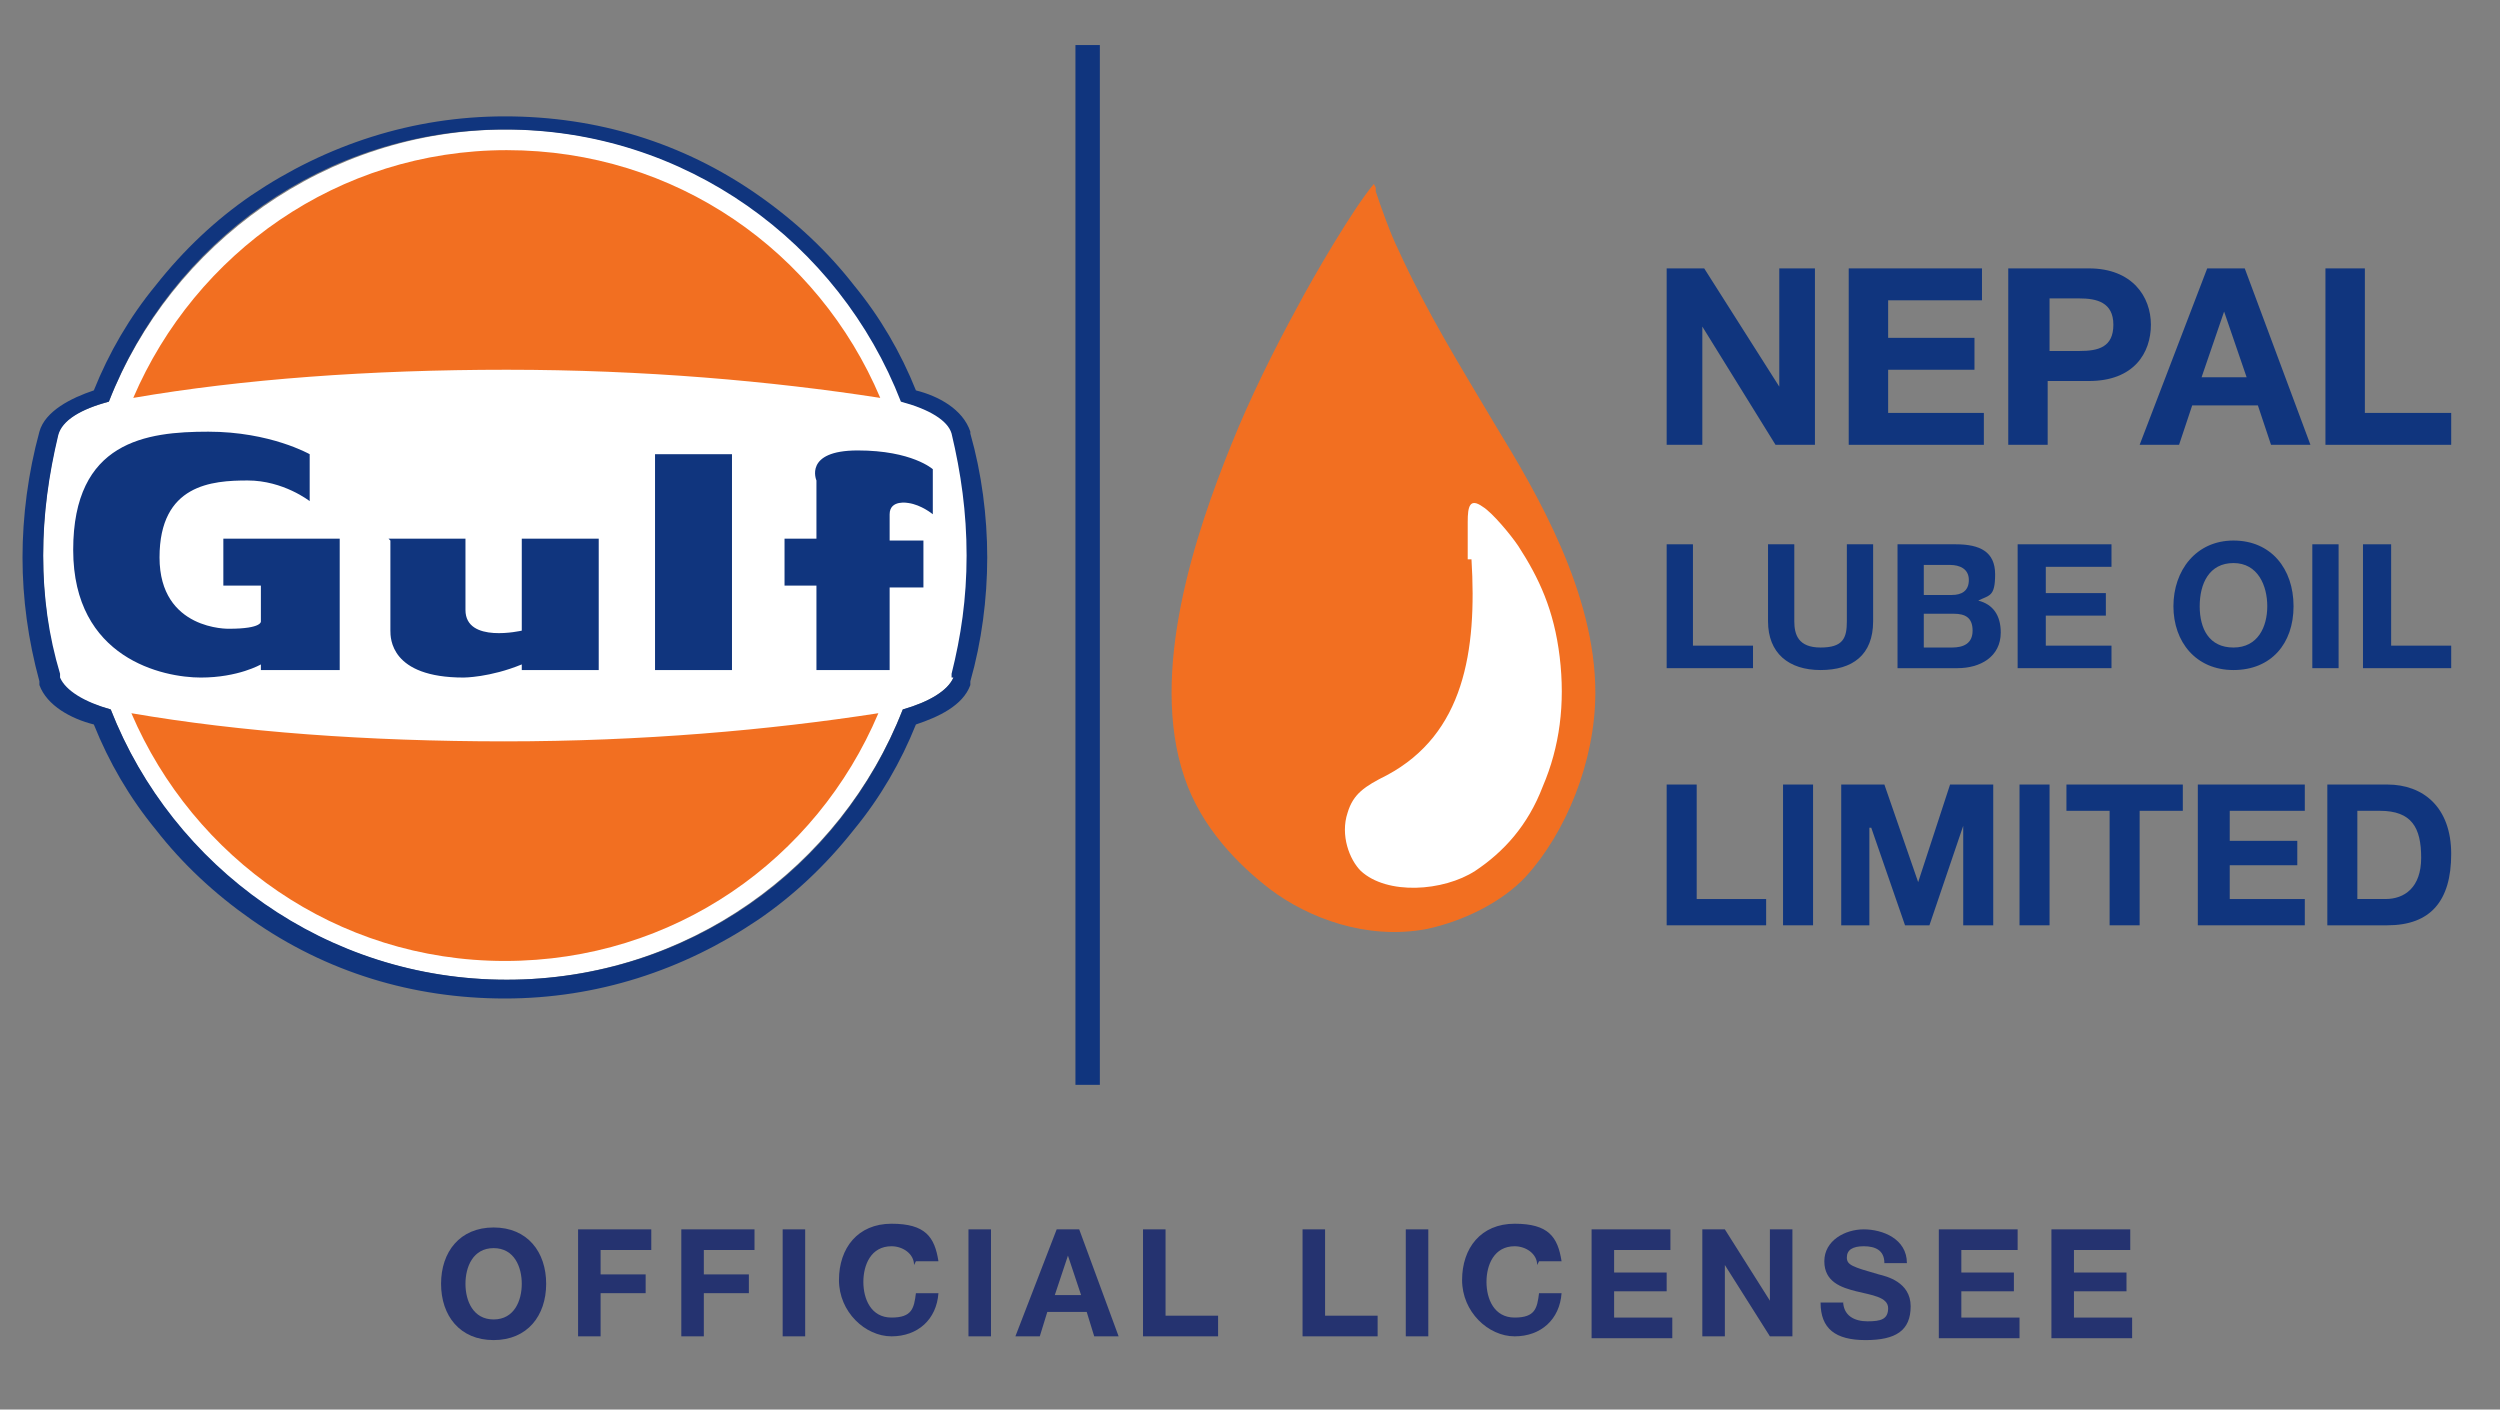 <?xml version="1.0" encoding="UTF-8"?>
<svg id="Layer_1" xmlns="http://www.w3.org/2000/svg" version="1.1" viewBox="0 0 133.2 75.1">
  <rect x="0" y="0" width="133.2" height="75.1" fill="#808080" stroke="none"/>
  <!-- Generator: Adobe Illustrator 29.7.1, SVG Export Plug-In . SVG Version: 2.1.1 Build 8)  -->
  <defs>
    <style>
      .st0, .st1 {
        fill: #fff;
      }

      .st1, .st2 {
        fill-rule: evenodd;
      }

      .st2, .st3 {
        fill: #f26f21;
      }

      .st4 {
        fill: #10357e;
      }

      .st5 {
        fill: #253370;
      }
    </style>
  </defs>
  <g>
    <path class="st5" d="M26.3,65.4c1.8,0,2.8,1.3,2.8,3s-1,3-2.8,3-2.8-1.3-2.8-3,1-3,2.8-3ZM26.3,70.3c1.1,0,1.5-1,1.5-1.9s-.4-1.9-1.5-1.9-1.5,1-1.5,1.9.4,1.9,1.5,1.9Z"/>
    <path class="st5" d="M30.7,65.5h4v1.1h-2.7v1.3h2.4v1h-2.4v2.3h-1.2v-5.7Z"/>
    <path class="st5" d="M36.2,65.5h4v1.1h-2.7v1.3h2.4v1h-2.4v2.3h-1.2v-5.7Z"/>
    <path class="st5" d="M41.7,65.5h1.2v5.7h-1.2v-5.7Z"/>
    <path class="st5" d="M48.7,67.4c0-.6-.6-1-1.2-1-1.1,0-1.5,1-1.5,1.9s.4,1.9,1.5,1.9,1.2-.5,1.3-1.3h1.2c-.1,1.4-1.1,2.3-2.5,2.3s-2.8-1.3-2.8-3,1-3,2.8-3,2.3.7,2.5,2h-1.2Z"/>
    <path class="st5" d="M51.6,65.5h1.2v5.7h-1.2v-5.7Z"/>
    <path class="st5" d="M56.2,65.5h1.3l2.1,5.7h-1.3l-.4-1.3h-2.1l-.4,1.3h-1.3l2.2-5.7ZM56.1,69h1.5l-.7-2.1h0l-.7,2.1Z"/>
    <path class="st5" d="M60.9,65.5h1.2v4.6h2.8v1.1h-4v-5.7Z"/>
    <path class="st5" d="M69.4,65.5h1.2v4.6h2.8v1.1h-4v-5.7Z"/>
    <path class="st5" d="M74.9,65.5h1.2v5.7h-1.2v-5.7Z"/>
    <path class="st5" d="M81.9,67.4c0-.6-.6-1-1.2-1-1.1,0-1.5,1-1.5,1.9s.4,1.9,1.5,1.9,1.2-.5,1.3-1.3h1.2c-.1,1.4-1.1,2.3-2.5,2.3s-2.8-1.3-2.8-3,1-3,2.8-3,2.3.7,2.5,2h-1.2Z"/>
    <path class="st5" d="M84.8,65.5h4.2v1.1h-3v1.2h2.8v1h-2.8v1.4h3.1v1.1h-4.3v-5.7Z"/>
    <path class="st5" d="M90.7,65.5h1.2l2.4,3.8h0v-3.8h1.2v5.7h-1.2l-2.4-3.8h0v3.8h-1.2v-5.7Z"/>
    <path class="st5" d="M98.2,69.3c0,.8.6,1.1,1.3,1.1s1.1-.1,1.1-.7-.9-.7-1.7-.9c-.8-.2-1.7-.5-1.7-1.6s1.1-1.7,2.1-1.7,2.3.5,2.3,1.8h-1.2c0-.7-.5-.9-1.1-.9s-.9.2-.9.6.3.5,1.7.9c.4.1,1.7.4,1.7,1.7s-.8,1.8-2.4,1.8-2.4-.6-2.4-2h1.2Z"/>
    <path class="st5" d="M103.3,65.5h4.2v1.1h-3v1.2h2.8v1h-2.8v1.4h3.1v1.1h-4.3v-5.7Z"/>
    <path class="st5" d="M109.3,65.5h4.2v1.1h-3v1.2h2.8v1h-2.8v1.4h3.1v1.1h-4.3v-5.7Z"/>
  </g>
  <g>
    <path class="st0" d="M50.8,23.2h0c-.2-.8-1.2-1.4-2.7-1.8-3.3-8.5-11.5-14.5-21.1-14.5S9.1,13,5.8,21.4c-1.5.4-2.5,1-2.7,1.7h0c-.5,2.1-.8,4.2-.8,6.5s.3,4.3.8,6.3v.2c.3.7,1.3,1.3,2.8,1.7,3.3,8.5,11.5,14.4,21.1,14.4s17.8-6,21.1-14.4c1.4-.4,2.4-1,2.7-1.7v-.2c.6-2,.9-4.1.9-6.3s-.3-4.3-.8-6.4"/>
    <path class="st4" d="M51.7,23h0c0,0,0,0,0,0h0c-.4-1.2-1.7-1.9-2.9-2.2-.8-2-1.9-3.9-3.3-5.6-1.4-1.8-3.1-3.4-5.1-4.8-4-2.8-8.6-4.2-13.5-4.2s-9.5,1.5-13.5,4.2c-1.9,1.3-3.6,2.9-5.1,4.8-1.4,1.7-2.5,3.6-3.3,5.6-1.2.4-2.6,1.1-2.9,2.2h0s0,0,0,0h0c-.6,2.2-.9,4.5-.9,6.7s.3,4.4.9,6.6h0s0,0,0,0v.2c0,0,0,0,0,0h0c.4,1.1,1.7,1.8,2.9,2.1.8,2,1.9,3.9,3.3,5.6,1.4,1.8,3.1,3.4,5.1,4.8,4,2.8,8.6,4.2,13.5,4.2s9.5-1.5,13.5-4.2c1.9-1.3,3.6-2.9,5.1-4.8,1.4-1.7,2.5-3.6,3.3-5.6,1.2-.4,2.5-1,2.9-2.1h0s0,0,0,0v-.2c0,0,0,0,0,0h0c.6-2.1.9-4.4.9-6.6s-.3-4.5-.9-6.6M50.8,36.1c-.3.7-1.3,1.3-2.7,1.7-3.3,8.5-11.5,14.4-21.1,14.4s-17.8-6-21.1-14.4c-1.4-.4-2.4-1-2.7-1.7v-.2c-.6-2-.9-4.1-.9-6.3s.3-4.3.8-6.4h0c.2-.8,1.2-1.4,2.7-1.8,3.3-8.5,11.5-14.5,21.1-14.5s17.8,6,21.1,14.5c1.5.4,2.5,1,2.7,1.7h0c.5,2.1.8,4.2.8,6.5s-.3,4.3-.8,6.3v.2Z"/>
    <path class="st3" d="M7.1,21.2c3.3-7.7,10.9-13.2,19.9-13.2s16.6,5.4,19.9,13.2c-5.8-.9-12.6-1.5-19.9-1.5s-14.1.5-19.9,1.5M26.9,39.5c-7.3,0-14.1-.5-19.9-1.5,3.3,7.7,10.9,13.2,19.9,13.2s16.6-5.4,19.9-13.2c-5.8.9-12.6,1.5-19.9,1.5"/>
    <path class="st4" d="M16.5,26.7s-1.4-1.1-3.3-1.1-4.7.2-4.7,4.1,3.7,3.8,3.7,3.8c1.8,0,1.7-.4,1.7-.4v-1.9h-2v-2.5h6.2v7h-4.2v-.3s-1.2.7-3.2.7-6.8-1-6.8-6.8,3.9-6.3,7.2-6.3,5.4,1.2,5.4,1.2v2.5ZM20.8,28.8v4.8c0,.4,0,2.5,3.9,2.5,0,0,1.4,0,3.1-.7v.3h4.1v-7h-4.1s0,4.5,0,4.9c0,0-3,.7-3-1.1s0-3.8,0-3.8h-4.1M34.9,24.2v11.5h4.1v-11.5h-4.1M47.4,35.8v-4.5h1.8v-2.5h-1.8v-1.4c0-.8,1-.6,1-.6.7.1,1.3.6,1.3.6v-2.4s-1.1-1-4-1-2.2,1.6-2.2,1.6c0,.5,0,3.1,0,3.1h-1.7v2.5h1.7v4.5h3.9"/>
  </g>
  <rect class="st4" x="57.3" y="2.4" width="1.3" height="55.4"/>
  <g>
    <path class="st2" d="M85,36.9c0-5.3-3.1-10.6-5.3-14.2-1.9-3.2-3.7-6.1-5.2-9.4-.4-.8-.9-2.2-1.2-3.1,0,0,0-.2,0-.2-.1-.2,0,0-.1-.2-1.1,1.3-3.2,4.9-4.1,6.6-1.2,2.2-2.5,4.8-3.5,7.3-1.9,4.7-4.4,12.1-2.5,17.7.9,2.7,2.9,4.7,4.6,6,2,1.5,5.1,2.7,8.3,2.1,1.9-.4,4-1.4,5.3-2.8,2.1-2.3,3.7-6.1,3.7-9.8"/>
    <path class="st1" d="M78.2,29.8c0-.6,0-1.3,0-2,0-.8.1-1.3.8-.8.5.3,1.5,1.5,1.9,2.1,1.1,1.7,1.9,3.4,2.2,5.9.3,2.5,0,4.8-.9,6.9-.8,2.1-2.1,3.5-3.6,4.5-1.7,1.1-4.7,1.3-6.1,0-.6-.6-1.1-1.9-.7-3.1.3-1,.9-1.4,2.1-2,4.1-2.2,4.8-6.6,4.5-11.5"/>
    <g>
      <g>
        <polygon class="st4" points="88.8 41.8 90.4 41.8 90.4 47.9 94.1 47.9 94.1 49.3 88.8 49.3 88.8 41.8"/>
        <rect class="st4" x="95" y="41.8" width="1.6" height="7.5"/>
        <polygon class="st4" points="98.1 41.8 100.4 41.8 102.2 47 102.2 47 103.9 41.8 106.2 41.8 106.2 49.3 104.6 49.3 104.6 44 104.6 44 102.8 49.3 101.5 49.3 99.7 44.1 99.6 44.1 99.6 49.3 98.1 49.3 98.1 41.8"/>
        <rect class="st4" x="107.6" y="41.8" width="1.6" height="7.5"/>
        <polygon class="st4" points="112.4 43.2 110.1 43.2 110.1 41.8 116.3 41.8 116.3 43.2 114 43.2 114 49.3 112.4 49.3 112.4 43.2"/>
        <polygon class="st4" points="117.1 41.8 122.8 41.8 122.8 43.2 118.8 43.2 118.8 44.8 122.4 44.8 122.4 46.1 118.8 46.1 118.8 47.9 122.8 47.9 122.8 49.3 117.1 49.3 117.1 41.8"/>
        <path class="st4" d="M124,41.8h3.2c1.9,0,3.4,1.2,3.4,3.7s-1.1,3.8-3.4,3.8h-3.2v-7.5ZM125.6,47.9h1.5c1,0,1.9-.6,1.9-2.2s-.5-2.5-2.2-2.5h-1.2v4.7Z"/>
      </g>
      <g>
        <polygon class="st4" points="88.8 14.3 90.8 14.3 94.8 20.6 94.8 20.6 94.8 14.3 96.7 14.3 96.7 23.7 94.6 23.7 90.7 17.4 90.7 17.4 90.7 23.7 88.8 23.7 88.8 14.3"/>
        <polygon class="st4" points="98.5 14.3 105.6 14.3 105.6 16 100.6 16 100.6 18 105.2 18 105.2 19.7 100.6 19.7 100.6 22 105.7 22 105.7 23.7 98.5 23.7 98.5 14.3"/>
        <path class="st4" d="M107.1,14.3h4.2c2.3,0,3.3,1.5,3.3,3s-.9,3-3.3,3h-2.2v3.4h-2.1v-9.4ZM109.2,18.7h1.6c1,0,1.8-.2,1.8-1.4s-.9-1.4-1.8-1.4h-1.6v2.8Z"/>
        <path class="st4" d="M117.5,14.3h2.1l3.5,9.4h-2.1l-.7-2.1h-3.5l-.7,2.1h-2.1l3.6-9.4ZM117.3,20.1h2.4l-1.2-3.5h0l-1.2,3.5Z"/>
        <polygon class="st4" points="123.9 14.3 126 14.3 126 22 130.6 22 130.6 23.7 123.9 23.7 123.9 14.3"/>
      </g>
      <g>
        <polygon class="st4" points="88.8 29 90.2 29 90.2 34.4 93.4 34.4 93.4 35.6 88.8 35.6 88.8 29"/>
        <path class="st4" d="M99.8,33.1c0,1.8-1.1,2.6-2.8,2.6s-2.8-.9-2.8-2.6v-4.1h1.4v4.1c0,.7.2,1.4,1.4,1.4s1.4-.5,1.4-1.4v-4.1h1.4v4.1Z"/>
        <path class="st4" d="M101.1,29h3.1c1.3,0,2.1.4,2.1,1.6s-.3,1.1-.9,1.4c.8.2,1.2.8,1.2,1.7,0,1.3-1.1,1.9-2.3,1.9h-3.2v-6.6ZM102.5,31.7h1.5c.5,0,.9-.2.9-.8s-.5-.8-1-.8h-1.4v1.5ZM102.5,34.5h1.5c.6,0,1.1-.2,1.1-.9s-.4-.9-1-.9h-1.6v1.8Z"/>
        <polygon class="st4" points="107.5 29 112.5 29 112.5 30.2 109 30.2 109 31.6 112.2 31.6 112.2 32.8 109 32.8 109 34.4 112.5 34.4 112.5 35.6 107.5 35.6 107.5 29"/>
        <path class="st4" d="M119,28.8c2,0,3.2,1.5,3.2,3.5s-1.2,3.4-3.2,3.4-3.2-1.5-3.2-3.4,1.2-3.5,3.2-3.5M119,34.5c1.3,0,1.8-1.1,1.8-2.2s-.5-2.3-1.8-2.3-1.8,1.1-1.8,2.3.5,2.2,1.8,2.2"/>
        <rect class="st4" x="123.2" y="29" width="1.4" height="6.6"/>
        <polygon class="st4" points="125.9 29 127.4 29 127.4 34.4 130.6 34.4 130.6 35.6 125.9 35.6 125.9 29"/>
      </g>
    </g>
  </g>
</svg>